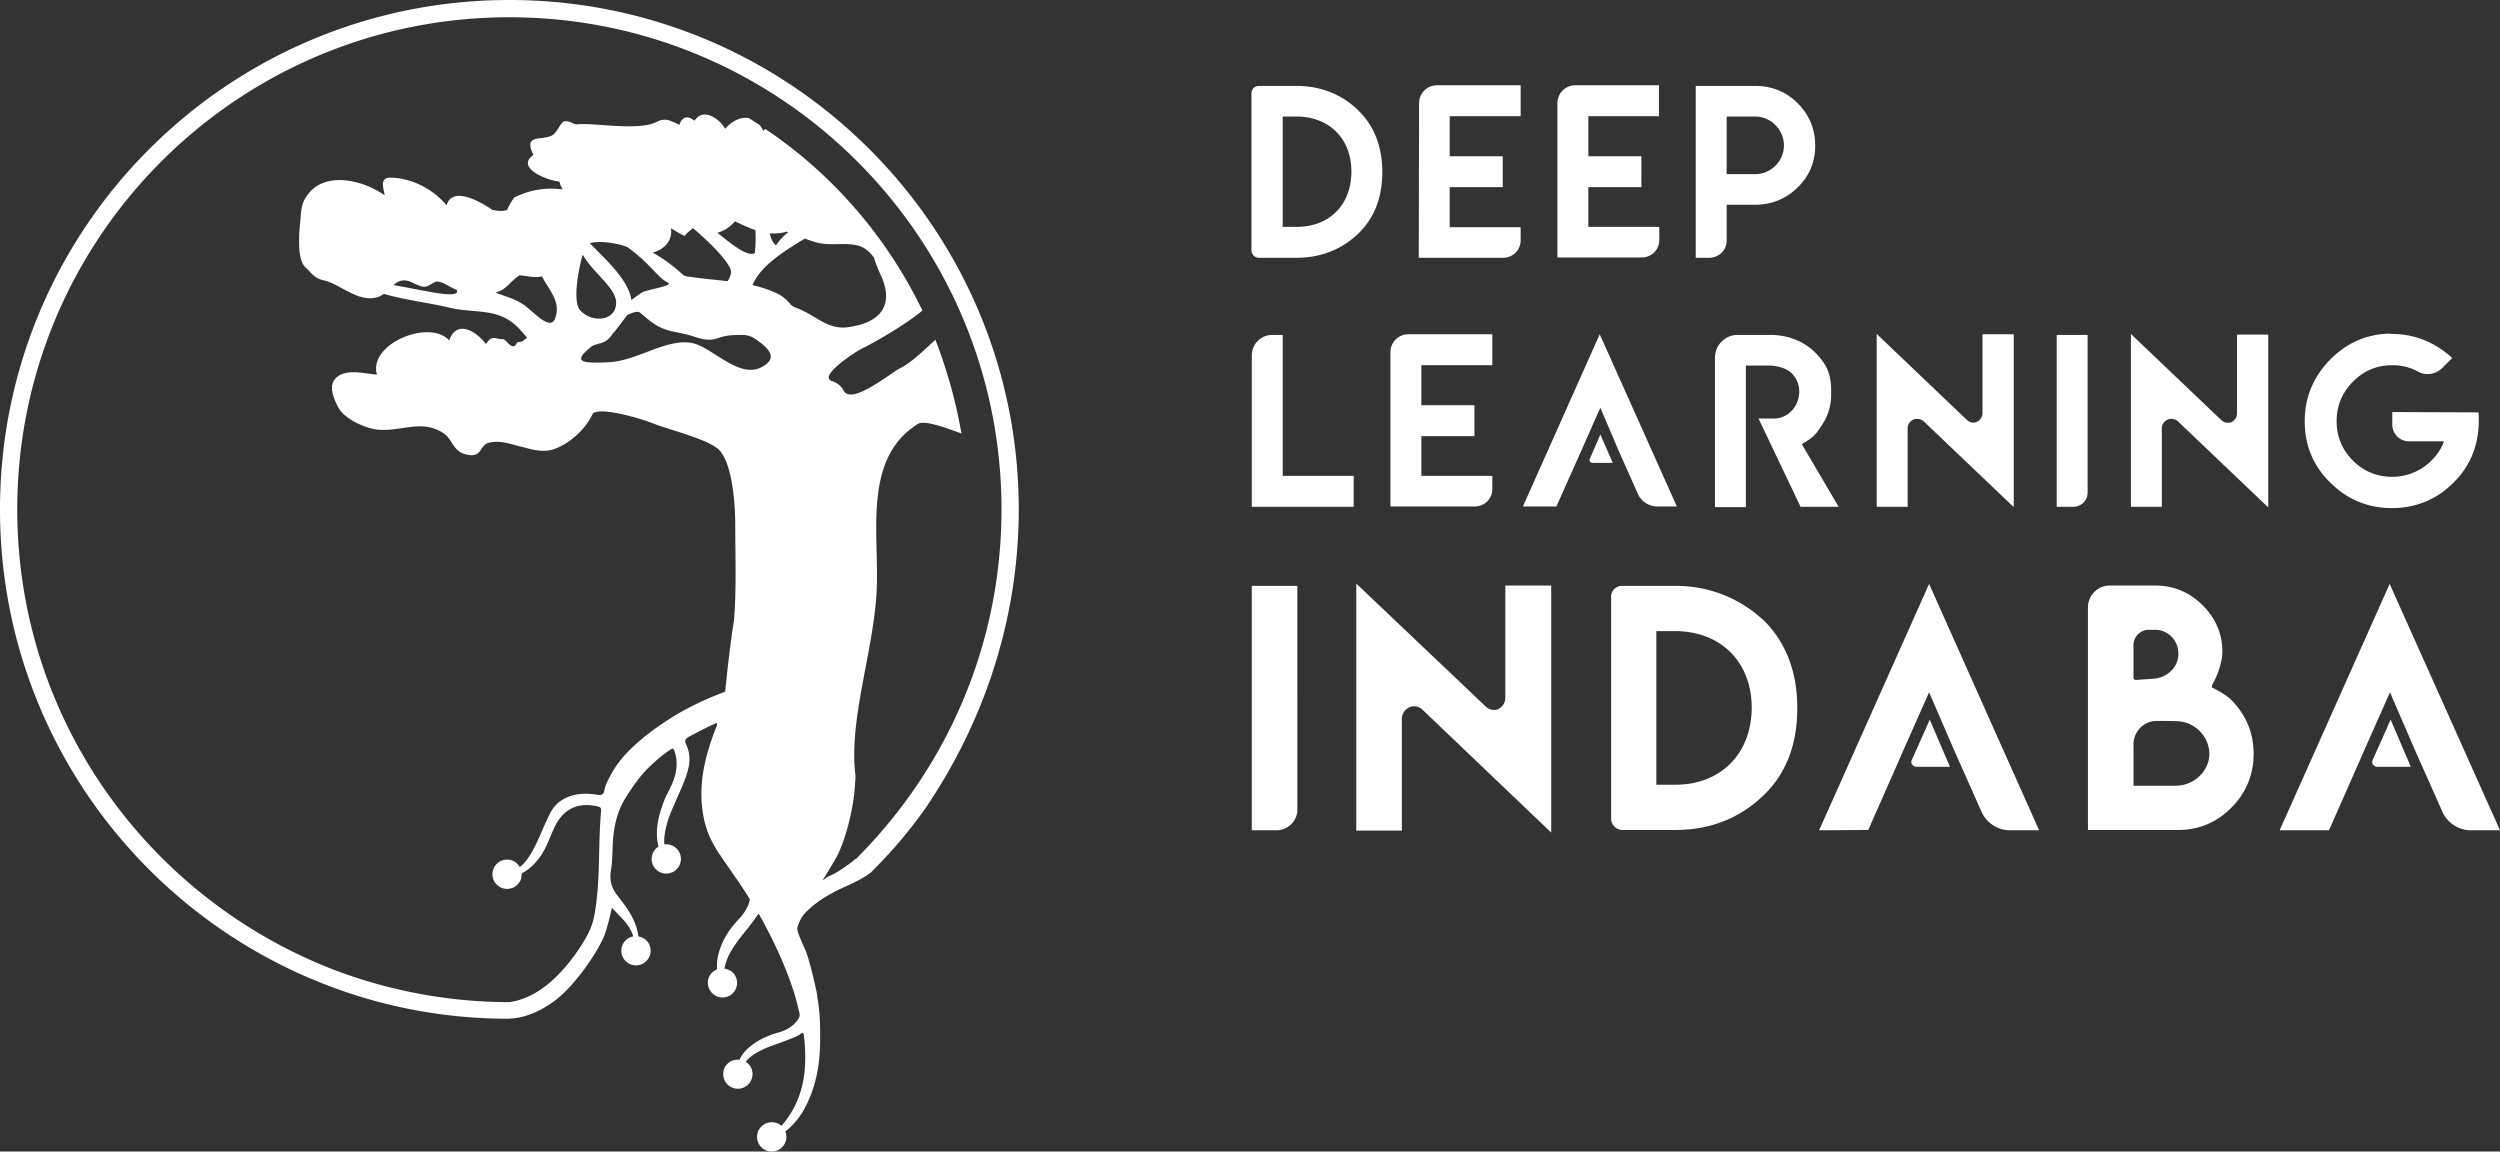 <svg xmlns:xlink="http://www.w3.org/1999/xlink" xmlns="http://www.w3.org/2000/svg" viewBox="0 0 768.1 353.8" width="1500"  height="690.93" ><rect x="0" y="0" width="768.1" height="353.8" fill="#333333" stroke="none"/><SCRIPT xmlns="" id="allow-copy_script"/><path d="M140.4 89.8c-1.1 1.8-11-.8-19.5-2.2.8-.7 1.6-1.3 2.7-1.4 2.3-.4 4.5 1.8 6.7 1.9 1.4.1 3-1.7 4.1-1.6 2.3.3 3.6 1.7 6 2.6v.7m30 8.4c-1.6 3-5.8-1.7-9-4.2-2.9-2.2-5.9-2.8-9.2-4.1 3.5-.9 4.1-3.1 7.4-5.3 2.2.1 4.7.9 6.9.3.3.5.6 1.1.9 1.6 2.4 4 4.9 7 3 11.7M263 263.9l-.6.2.1.1c-2.5 2-5.1 3.7-6.7 4.5-1.6.7-1.4.6-3.1 1.8.6-.9 4.1-6.7 4.5-7.5 3.6-7.4 5.3-17.2 5.5-22.2.1-1 .2-1.9.1-2.8-2-16.9 5.4-37.3 6.5-55.7 1.1-17.3-4.7-41.3 12.8-52.1 1.8-1.1 7.7.9 13.3 3-1.7-9.8-4.4-19.5-8-28.8-3.7 3.3-7.2 6.9-10.8 8.7-3.1 1.6-15 11.5-17.4 6.9-.7-1.4-2-2.4-3.5-2.9-4.7-1.4 7.4-9.2 9.1-10 2.8-1.3 13.3-7.2 18.6-11.7-10.9-22.6-27.6-41.9-48.3-55.8l-.6.6c-.3-.7-.7-1.3-1.1-1.8l-3.3-2.1c-2.5-.5-5.3.9-7.3 3.3-1.8-3.3-6.9-6.6-9.4-2.5-2.1-1.7-3.8-1.3-4.7 1.3-.7-.5-1.8-.9-2.8-1.3-1.3-.5-2.8-.4-4 .3-5.8 3-19.5.2-24.6.8-1.2.1-2.3-1.3-4-.9-1 .2-2.2 3.6-3.7 4.3-3.1 1.7-9-.6-5.7 6-5.6 3.9 4 7.8 8 8.2.2.9.5 1.7 1 2.3h-1a24.79 24.79 0 0 0-13.9 2.6c-.9 1.2-1.6 2.4-2.2 3.8-1.4.5-3 .3-4.5 0-5.3-3.6-12.5-6.9-14.1-1.4-4-5-11.2-8.7-17.8-8.5-2.8.4-1.5 3.4-1.2 5.4-7.4-5.1-18.4-7.1-23.5-.4-2 2.6-2.1 4.1-2.4 8-.4 3.7-1.2 12.1 1.6 14.6 1.5 1.3 2.6 3.3 5.4 3.9 5.3 1.1 10.7 7 16.7 5.2.7-.2 1.3-.6 1.9-1 6.7 1.9 14.8 2.9 20.1 4.2 8.1 2 15.3-.3 21.7 6.7 1 1.1 1.7 1.9 2.3 2.7-1 .2-.9 1.1-2.8 1.2-.5 0-.7 1.3-1.5 1.3-1.3 0-2.3-2.3-3.3-2.2-2.2.1-3-1.6-5.1 1.5-2.9-3.9-9-7.7-11.3-1.1-6-6.7-24.9 1-22.2 10.5-3.7-.3-8.2-1.6-11.5.2-3.1 1.9-2.9 5-.4 9.8 1.9 3.7 8.4 6.5 12.1 6.9 7.3.7 13.7-3.4 20.4 1.2 2.6 1.8 2.8 5.3 6.4 6.3 5.6 1.6 4.2-2.7 7.5-3.5 2.1-.5 4.2-.2 6.3.3 1 .3 6.5 1.7 6.5 1.7 2.6.6 5.1.8 7.6-.2 4.3-1.6 9.3-5.9 11.5-10.9 1.6-.6 2.9-.7 6.6-.1 4 .7 8.6 2 12.4 3.5 4.7 1.8 16.9 4.8 19.9 8.1 4.1 4.6 4.8 17.2 4.8 22.9 0 9.3.4 20.2-.4 29.4-.8 4.8-1.8 12.8-2.7 21.8-6.1 2.3-12.1 5.1-17.6 8.7-4 2.6-7.8 5.4-11.3 8.8-2.4 2.3-4.5 4.9-6.1 7.8-.8 1.6-1.8 3.2-2.1 5-.2 1.2-.8 1.6-2.1 1.4-3.6-.6-7.3-.5-10.6 1.4-1.8 1-3.1 2.5-4.1 4.5-2.3 4.5-3.8 9.4-6.7 13.6-.8 1.1-1.6 2-2.5 2.7-.8-1.4-2.2-2.3-3.9-2.3a4.48 4.48 0 1 0 0 9c1.8 0 3.3-1 4.1-2.6.2-.4.3-.8.3-1.2 0-.2.1-.4.1-.7v-.3c1.9-.9 3.5-2.4 4.9-4.1 2.4-2.9 3.5-6.4 5-9.7 2.7-6 7.4-8.2 13.6-6.7.7.2.9.5.9 1.2-.9 9.5-.3 19-1.5 28.4-.7 5.3-1.1 7.8-5.2 14-6.8 10.1-13.8 15.1-20.8 16.4v-.1l-.4.2c-18.7 0-36.7-3.4-53.3-9.6-57.5-21.8-98.2-77-98.2-141.8C5.3 73 73 5.3 156.5 5.3s151.2 67.8 151.2 151.2c0 32.7-10.4 63-28.1 87.8-5 7-10.5 13.5-16.6 19.6M236.5 71.7c1.6.1 3.2 0 4.8-.4.1 0 .1-.1.2-.2.2.1.3.2.5.2 0 0 .1 0 .1.1-1.4 1.1-2.6 2.4-3.7 4-1.1-1-1.6-2.3-1.9-3.7m7.9 22.8c-.6-.2-1.2-.6-1.6-1.1-1.3-1.6-2.9-2.8-4.8-3.6-2.3-1-4.6-1.7-6.8-2.2 2.3-5.7 9.4-10.3 16.1-14.3 1 .4 2 .7 2.9 1 4.6 1.5 9.5 0 13.6 1.2 2.3.7 3.6 2.2 4.7 3.6.5 1.7 1.2 3.4 2 5.2 4.1 8.6 1 14.7-9.8 16.2-6.6 1-10.2-3.9-16.3-6m-2.6 185c.1.1.2.1.4.2-.1 0-.2-.1-.4-.2M189.3 93.2c-.2 5.6-7.5 6-11 2.2-2.6-2.8-.3-13.3.4-16 .1-.4.2-.8.4-1.1 2.9 5.4 10.4 10.2 10.2 14.9m15.7-6.5c2.6 1.1-5.7 2.1-7.6 3.1-.6.3-2 1.3-3.4 2.4-.9-6.4-8.4-12.9-12.8-17.5 2.6-.6 5.6-.4 9.4.5.7.2 1.4.4 2.1.7 6.6 4.6 9.7 9.7 12.3 10.8m15.4-15.2c2-.5 3.9-1.7 5.4-3.5 2.1 1 4.2 2 6.3 2.7.1 2.3.1 4.6-.2 7.1-2.3 1.1-6.8-2.5-11.5-6.3m-14.3-1.4c1.5.9 2.9 1.8 4.3 2.4.4-.8 1.7-1.7 2.5-2.4 5.5 4.6 12.2 11.4 11.7 13.8-.2 1-.6 1.9-1.1 2.5-2.3-.3-4.7-.5-7.2-.8-2-.2-3.5-.5-4.9-.6-.7-.1-1.3-.3-1.8-.8-3.1-2.8-6.3-5.1-9.1-6.6.1 0 .3-.1.4-.1 3.6-1 5.9-4.2 5.2-7.4m27.7 42.8c-7.2 3.5-15.4-6.8-21.7-7.6-7.9-1.1-16.6 5.7-25.3 6-7.1.3-11.6.3-5.1-4.8 1.1-.9 3.3-.8 4.8-2 1.3-1 1.6-2 2.4-2.7.1-.1 2.4-3.1 3.8-5 1.5-.7 3.2-1.4 4-.7 3.3 2.8 5.4 4.7 9.8 5.7 2.3.5 4.3.8 7 1.7 6.3 2.1 6.4-.2 11.3-.5 1.1-.1 2.2-.1 3.3-.1 1.5 0 3 .5 4.2 1.4 3.7 2.6 7.2 5.7 1.5 8.6m79.2 43.6C313 70.1 242.9 0 156.5 0S0 70 0 156.5c0 67 42.1 124.2 101.3 146.5 17.1 6.5 35.7 10 55.1 10 .6-.2 6.1.3 14-5.5 6.3-4.7 13-14.8 15-19.4 1-2.3 1.9-6.1 2.6-9.2 2.4 2.6 5.2 4.9 6.4 8.3.1.2.1.4.1.5-2 .4-3.6 2.2-3.6 4.4a4.48 4.48 0 1 0 9 0c0-1.8-1-3.3-2.5-4-.4-.2-.8-.3-1.3-.4-.1-1.5-.6-3-1.2-4.5-1.3-3.1-3.3-5.6-5.3-8.2-1.7-2.2-2.4-4.6-1.9-7.5.7-4.2.3-8.4 1-12.6.6-3.7 1.8-7.2 3.9-10.4 2.3-3.6 4.7-7 7.9-9.8 1.7-1.6 3.5-3.1 5.5-4.4.7-.5.9-.4 1.2.4 1.1 3.1.8 6.1-.3 9.1-.8 2.3-2.2 4.3-3 6.6-1.5 4-2.5 8-1.9 12.2l.3 1.5c-.4.3-.8.6-1.1 1-.6.8-1 1.8-1 2.8a4.48 4.48 0 1 0 9 0 4.48 4.48 0 0 0-4.5-4.5h-.6c-.1-1.1 0-2.3.2-3.5.5-3.1 1.6-6 2.9-8.8 1.5-3.7 3.4-7.2 4.3-11.1.6-2.5.4-5-.7-7.3-.6-1.2-.1-1.8.8-2.3 2.8-1.5 5.6-3 8.6-4.3.3.5 0 .8-.1 1.2-2.6 6.6-4.6 13.4-4.6 20.6 0 4.4.7 8.8 2.4 12.9 1.1 2.4 2.7 5.1 3.2 5.7 3.1 4.6 6.4 9.1 9.3 13.8-.5 2.4-1.8 4.4-3.5 6.2-2.6 2.7-4.6 5.7-5.8 9.4-.7 2-.9 4-.8 5.9l-.6.3c-.1.1-.2.1-.3.2-1.9 1.3-2.5 3.8-1.3 5.9s3.9 2.9 6.1 1.7c2.1-1.2 2.9-3.9 1.7-6.1-.7-1.3-2-2-3.3-2.2.3-1.8.9-3.4 1.8-5 2-3.6 4.7-6.4 7.1-9.7l1.6-2.2c4.4 7.9 8.3 16 11 24.7.6 1.9 1 3.8 1.5 5.7.2.6.1 1.3-.3 1.9-1.5 2.4-3.8 3.6-6.4 4.3-3.1.9-6 2.2-8.5 4.3-1.5 1.2-2.5 2.5-3.2 4h-1c-2.3.2-4 2.1-4 4.4a4.48 4.48 0 1 0 9 0c0-1.6-.8-3-2.1-3.8.9-1.1 2.2-2.1 3.6-2.9 3-1.7 6.4-2.6 9.6-3.9 1.2-.5 2.5-.9 3.6-1.7.9-.7 1-.2 1.1.6.4 3.2.5 6.4.3 9.6-.4 5.9-2.1 11.2-5.6 16-.5.7-1.1 1.4-1.6 2-.8-.7-1.8-1.1-3-1.1a4.48 4.48 0 1 0 0 9 4.48 4.48 0 0 0 4.5-4.5c0-.6-.1-1.2-.3-1.7 2.1-1.6 3.9-3.7 5.3-6 1.9-3.2 3.2-6.6 4.1-10.3 1.4-5.8 1.4-11.7 1.2-17.6-.1-2.3-.3-4.5-.7-6.8-.1-.4-.1-.9-.2-1.6-2.2-10.5-3.6-13.5-3.6-13.5-3-6.8-2.7-6.2-1.8-8.5.9-2.2 2.2-3.3 3.8-4.7 2.5-2.1 4.4-3.2 6.8-4.5 1.6-.9 5.6-2.6 7.3-3.5.9-.5 2.3-1.2 4-2.5.5-.4.8-.8 1.1-1.1 5.9-5.9 11.3-12.3 16.1-19.2 17.5-26 28.3-57.4 28.3-91.3m86-130.1h-12.3a2.22 2.22 0 0 0-2.2 2.2v48.3c0 1.2 1 2.3 2.3 2.3h11.5c7.6 0 14.1-2.6 19.3-7.7 4.7-4.7 7.1-10.9 7.1-18.6s-2.4-14-7.1-18.7c-3.4-3.5-9.5-7.6-18.6-7.8zm-.6 43.3h-4.3V35.8h4.2c10.1 0 16.9 6.8 16.9 16.9 0 10.2-6.7 17-16.8 17zm37.5 9.5h26a5.34 5.34 0 0 0 5.3-5.3v-4.1h-21.8V57.5h16.3V48h-16.3V35.7h21.8v-9.5h-25.7c-3.1 0-5.5 2.5-5.5 5.5l-.1 47.5zM488 57.5h16.3V48H488V35.7h21.7v-9.5H484c-3.1 0-5.5 2.5-5.5 5.5v47.4h26a5.34 5.34 0 0 0 5.3-5.3v-4.1H488V57.5zM530.5 74V62.9h8.8c5 0 9.4-1.8 13-5.3s5.4-7.8 5.4-12.9c0-5-1.8-9.4-5.4-13-3.5-3.5-7.9-5.3-13-5.3H521v52.8h4.3c2.9-.1 5.2-2.4 5.2-5.2zm0-38.2h8.8c4.8 0 8.8 4.1 8.8 8.9s-4 8.8-8.8 8.8h-8.8V35.8zM436.7 134H453v-9.5h-16.3v-12.3h21.8v-9.5h-25.8c-3.1 0-5.5 2.5-5.5 5.5v47.4h26a5.34 5.34 0 0 0 5.3-5.3v-4.1h-21.8V134zm-42.6-31.1h-3.2c-3.5 0-6.3 2.8-6.3 6.3v46.5h31.3v-9.5h-21.8v-43.3zm142.3 22v-12.6h6.8c3 0 5.7.9 7.2 2.3 1.6 1.6 2.4 3.6 2.4 5.7 0 4.6-3.5 8.3-7.8 8.3h-4.7l12.9 27.1h11.7l-11.3-19.2.6-.4c3-1.9 3.3-2.2 5.1-4.8 2.2-3.1 3.3-6.4 3.3-9.9V120c0-5.7-1.8-8.5-5-11.8-3.5-3.4-8.3-5.3-13.7-5.3h-10c-1.9 0-3.6.7-5 2.1-1.3 1.3-2 3.1-2 5v45.8h9.5v-30.9zm82.3 30.9v-53.1h-9.6v24.2c0 1.2-.7 2.2-1.7 2.7-1.1.5-2.3.2-3.1-.6l-27.7-26.4v53.1h9.5v-24.1c0-1.2.7-2.2 1.8-2.7.4-.2.8-.2 1.2-.2.7 0 1.5.3 2 .8l27.6 26.3zm22.7-4.4v-48.5h-9.5v52.8h5.3c2.3-.1 4.2-2 4.2-4.3zm93.6-24.8v3.8c0 2.9 2.3 5.2 5.2 5.2h10.7l-.4 1c-2.8 6-8.9 9.9-15.5 9.9-4.7 0-8.8-1.7-12.1-5s-5-7.4-5-12.1 1.7-8.8 5-12.1c3.3-3.4 7.4-5.1 12.1-5.1 2.9 0 5.6.7 8 2s5.4.8 7.3-1.1l3.1-3.1c-3.2-3-9.4-7.4-18.5-7.4h-.5v-.1c-7.2.1-13.3 2.8-18.4 7.9-5.2 5.3-7.9 11.6-7.9 19s2.6 13.8 7.9 18.9c5.2 5.2 11.5 7.8 18.9 7.8 7.3 0 13.7-2.6 18.9-7.8 5.7-5.6 8.3-12.9 7.7-21.6l-26.5-.1zm-52.6 2.4l-27.7-26.4v53.1h9.5v-24.1c0-1.2.7-2.2 1.8-2.7.4-.2.8-.2 1.2-.2.7 0 1.5.3 2 .8l27.7 26.4v-53.1h-9.6V127c0 1.2-.7 2.2-1.7 2.7-1.1.4-2.3.2-3.2-.7zm-185.2 9.2l6 13.5c1.1 2.4 3.4 3.9 6 3.9h6l-23.7-52.9-23.6 52.9h10.3l7-15.7c0-.1 0-.1.1-.2l5.6-12.7.8-1.7 5.5 12.9zm-8.7 3.6c.2.2.4.4.7.4h6.3l-2.4-5.5-1.4-3.2-3.3 7.6c-.1.2 0 .4.1.7zM680 211.4l-.3-.1-.1-.3c-.1-.2 0-.4.1-.6 1.4-2.5 3.1-6.7 3.1-10.2 0-5.4-2-10.1-5.9-14.1-4.1-4.1-9-6.2-14.7-6.2h-14a6.7 6.7 0 0 0-6.7 6.7V255h27.7c6.4 0 11.9-2.3 16.4-6.9 4.5-4.5 6.8-10.1 6.8-16.5s-2.3-11.9-6.8-16.5c-1.3-1.3-3.8-2.8-5.6-3.7zm-24.5-13.2c0-2.6 2.1-4.7 4.7-4.7h2c3.9 0 7.1 3.3 7.1 7.3s-3.1 7.2-7.3 7.7l-5.7.4h-.3l-.3-.2c-.2-.1-.2-.3-.2-.6v-9.9zm12.9 43.2h-12.9v-12.7c0-4 3.2-7.2 7.1-7.2h.1c1.9 0 4.1 0 6.6.1 5.4.4 9.6 5 9.5 10.3-.2 5.2-4.8 9.5-10.4 9.5zm-212-24.4l-39.7-37.7v75.9h14v-34.3c0-1.6.9-2.9 2.3-3.6.5-.2 1-.3 1.5-.3 1 0 1.9.4 2.6 1.1l39.5 37.7v-75.9h-14.1v34.5c0 1.5-.9 2.9-2.3 3.5-1.1.5-2.7.2-3.8-.9zm-57.8 31.8V180h-14v75.1h7.7c3.5-.1 6.3-2.9 6.3-6.3zM515.3 180h-17a3.33 3.33 0 0 0-3.3 3.3v68.2c0 1.9 1.6 3.5 3.5 3.5h16.2c10.9 0 20.1-3.7 27.5-11 6.7-6.6 10-15.5 10-26.5 0-10.9-3.4-19.9-10-26.6-5.1-4.8-13.8-10.7-26.9-10.9zm-.6 61.1h-5.8v-47.2h5.7c14.1 0 23.6 9.5 23.6 23.6-.1 14.1-9.5 23.6-23.5 23.6zM715.6 255l9.8-22.2c0-.1.1-.2.1-.3l8.8-19.8 7.6 17.6 8.5 19.1c1.5 3.4 5 5.7 8.7 5.7h9l-33.9-75.7-33.8 75.7h15.2v-.1zm13.3-21.3c-.1.4-.1.9.2 1.2.3.4.8.7 1.3.7h10.3l-6.2-14.5-5.6 12.6zM574 255l9.8-22.2c0-.1.1-.2.1-.3l8.8-19.8 7.6 17.6 8.5 19.1c1.5 3.4 5 5.7 8.7 5.7h9l-33.8-75.7-33.8 75.7 15.1-.1zm13.3-21.3c-.1.4-.1.9.2 1.2.3.4.8.7 1.3.7h10.3l-6.2-14.5-5.6 12.6z" fill="#fff"/></svg>